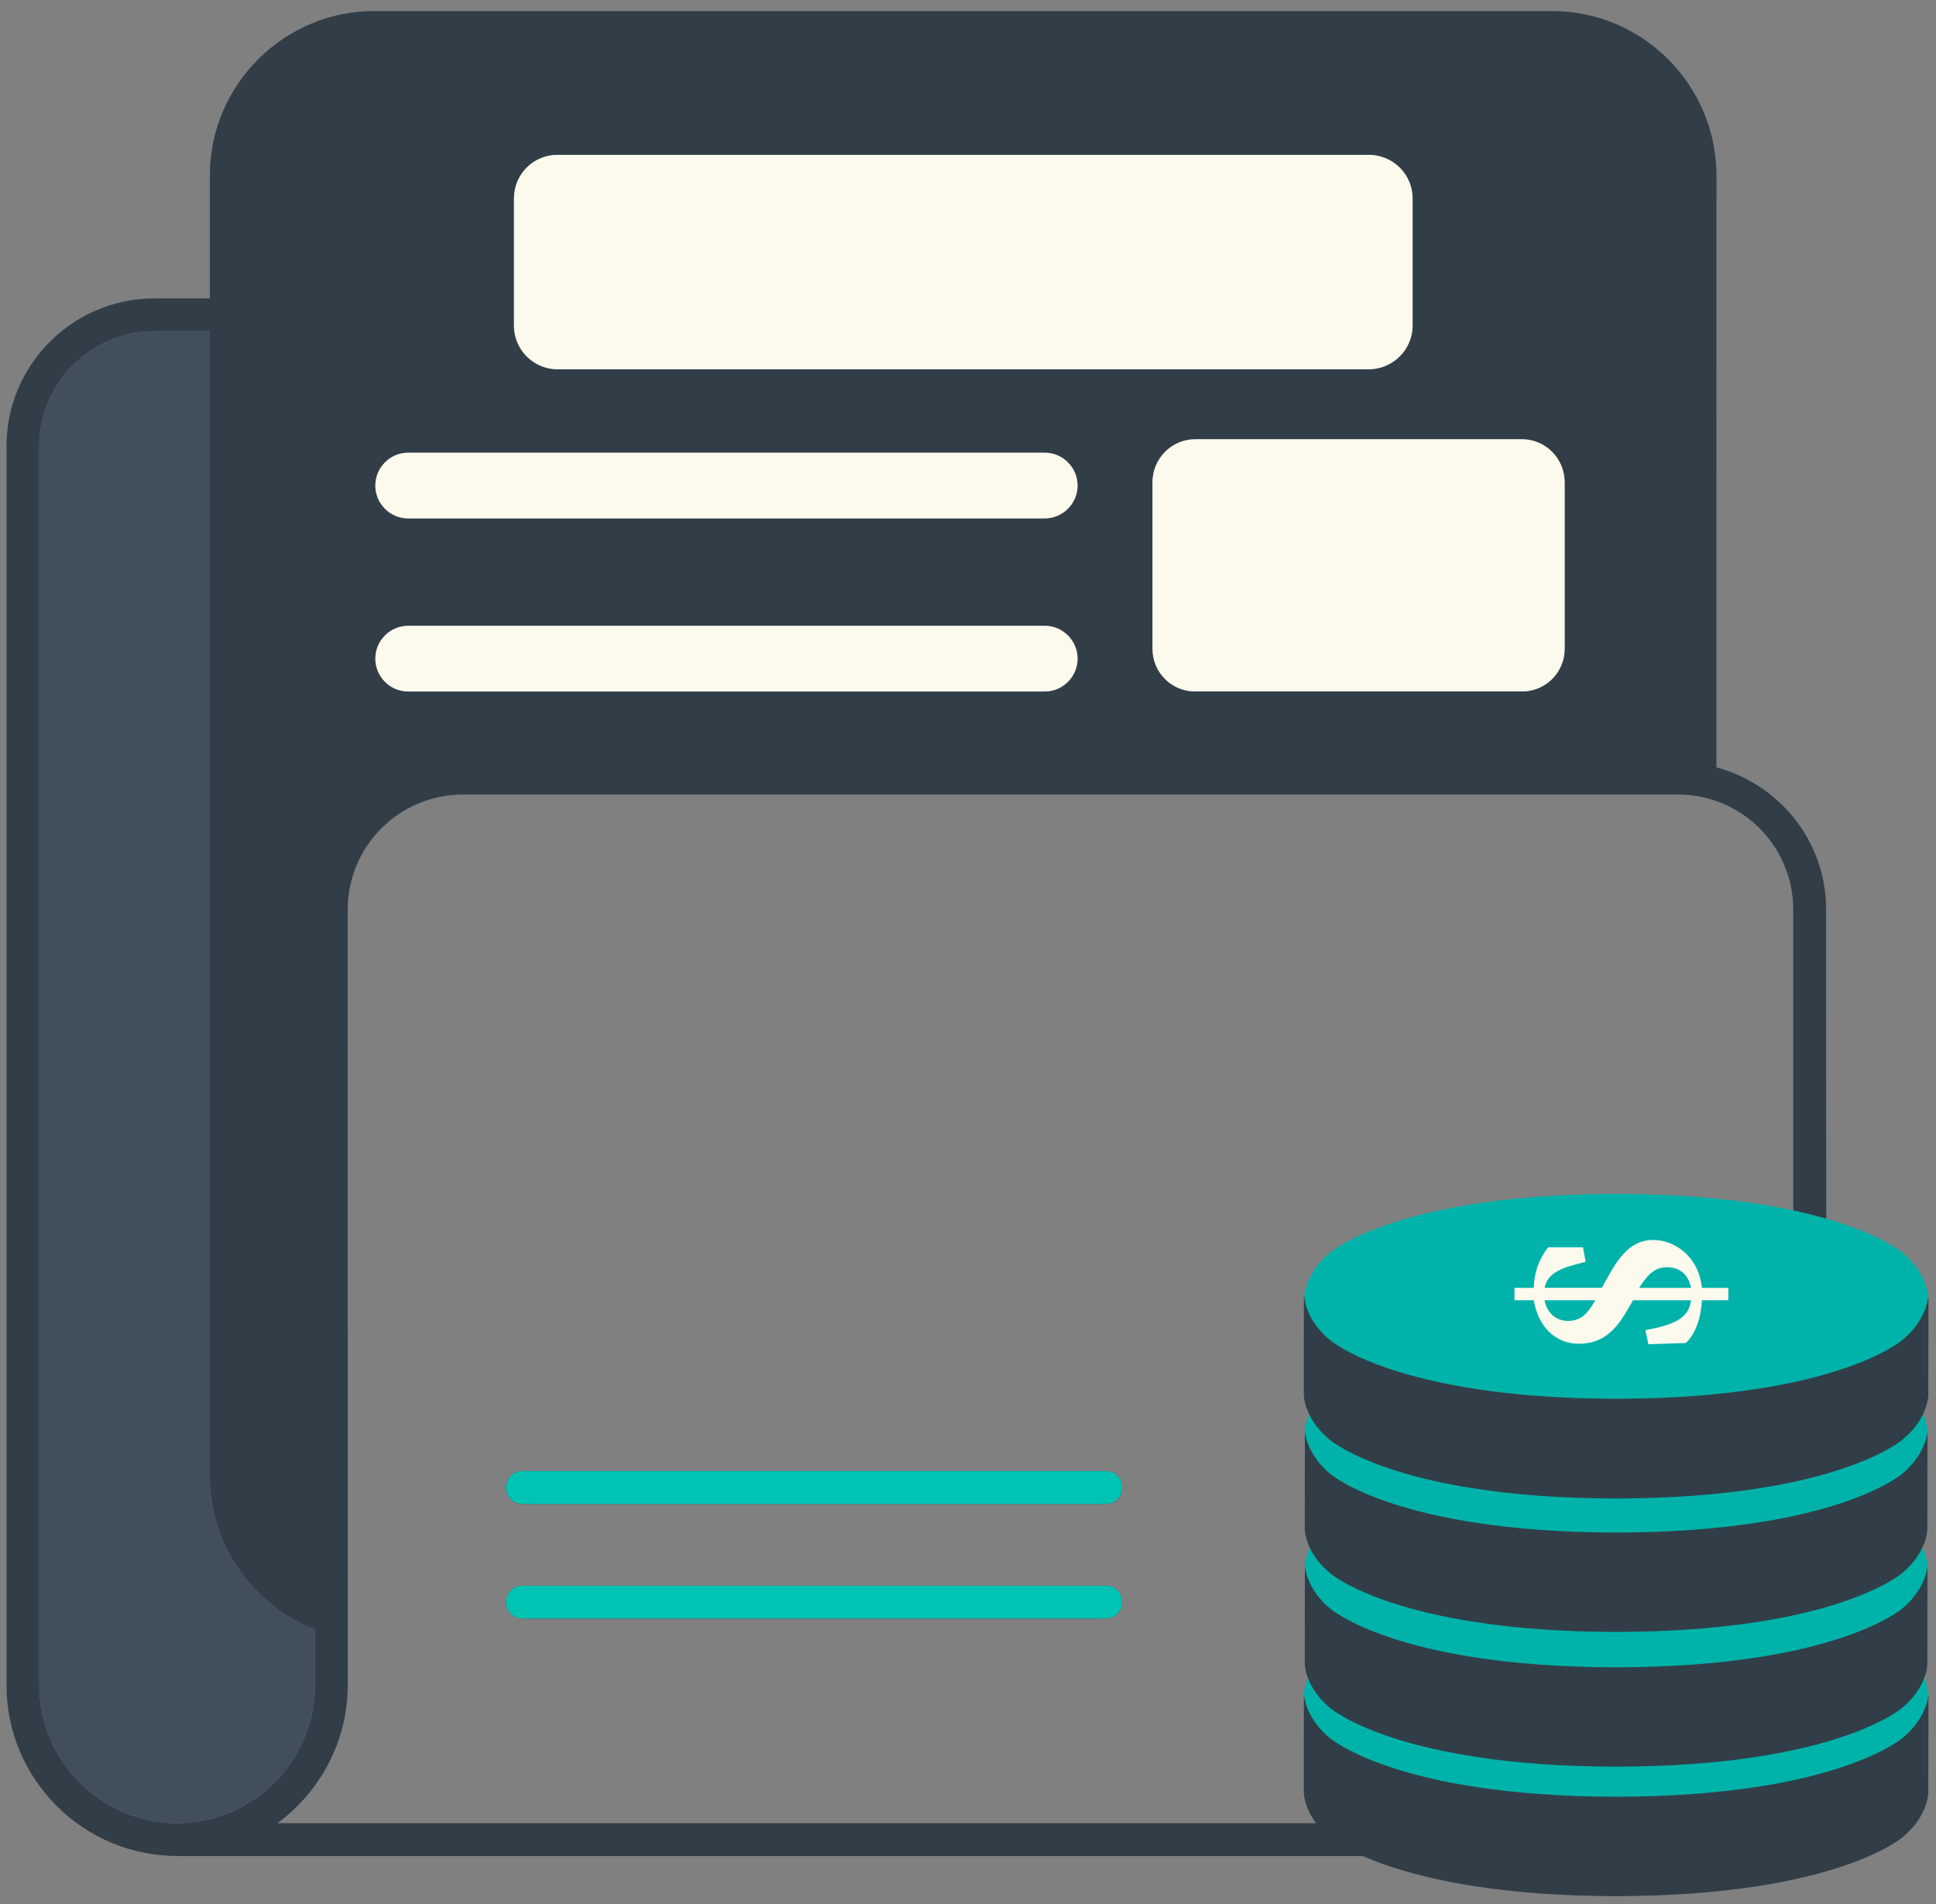 <?xml version="1.0" encoding="utf-8"?>
<!-- Generator: Adobe Illustrator 27.4.0, SVG Export Plug-In . SVG Version: 6.00 Build 0)  -->
<svg version="1.1" xmlns="http://www.w3.org/2000/svg" xmlns:xlink="http://www.w3.org/1999/xlink" x="0px" y="0px"
	 viewBox="0 0 63.935 62.889" style="enable-background:new 0 0 63.935 62.889;" xml:space="preserve">
<rect x="0" y="0" width="63.935" height="62.889" fill="#808080" stroke="none"/>
<style type="text/css">
	.st0{clip-path:url(#SVGID_00000162348861832897995790000008326954323953624755_);}
	.st1{fill:#303E4A;}
	.st2{clip-path:url(#SVGID_00000162348861832897995790000008326954323953624755_);fill:#F2F0E6;}
	
		.st3{clip-path:url(#SVGID_00000162348861832897995790000008326954323953624755_);fill:none;stroke:#303E4A;stroke-width:0.684;stroke-miterlimit:10;}
	.st4{clip-path:url(#SVGID_00000006709579334240327930000004332819185333728910_);fill:#303E4A;}
	.st5{clip-path:url(#SVGID_00000009571090845799612230000003732217977150708880_);fill:#30BCB1;}
	.st6{clip-path:url(#SVGID_00000122697266489466701910000015580917183930048164_);fill:#E1251B;}
	.st7{clip-path:url(#SVGID_00000122697266489466701910000015580917183930048164_);fill:none;stroke:#E1251B;stroke-width:2.281;}
	.st8{clip-path:url(#SVGID_00000122697266489466701910000015580917183930048164_);fill:#303E4A;}
	.st9{clip-path:url(#SVGID_00000122697266489466701910000015580917183930048164_);fill:none;stroke:#303E4A;stroke-width:0.754;}
	.st10{clip-path:url(#SVGID_00000122697266489466701910000015580917183930048164_);fill:#30BCB1;}
	.st11{clip-path:url(#SVGID_00000122697266489466701910000015580917183930048164_);fill:none;stroke:#30BCB1;stroke-width:0.754;}
	.st12{clip-path:url(#SVGID_00000122697266489466701910000015580917183930048164_);fill:#F2F0E6;}
	.st13{clip-path:url(#SVGID_00000122697266489466701910000015580917183930048164_);fill:none;stroke:#F2F0E6;stroke-width:0.754;}
	.st14{fill:#F2F0E6;}
	.st15{clip-path:url(#SVGID_00000149374407164225895170000006364522589824905105_);}
	.st16{clip-path:url(#SVGID_00000149374407164225895170000006364522589824905105_);fill:#F2F0E6;}
	
		.st17{clip-path:url(#SVGID_00000149374407164225895170000006364522589824905105_);fill:none;stroke:#303E4A;stroke-width:0.684;stroke-miterlimit:10;}
	.st18{clip-path:url(#SVGID_00000139993386291954624850000005835112441961419147_);fill:#303E4A;}
	.st19{clip-path:url(#SVGID_00000146495827507427362320000013404174411333373322_);fill:#30BCB1;}
	.st20{clip-path:url(#SVGID_00000065076598526796090340000004204113024260401544_);fill:#E1251B;}
	.st21{clip-path:url(#SVGID_00000065076598526796090340000004204113024260401544_);fill:none;stroke:#E1251B;stroke-width:2.281;}
	.st22{clip-path:url(#SVGID_00000065076598526796090340000004204113024260401544_);fill:#303E4A;}
	.st23{clip-path:url(#SVGID_00000065076598526796090340000004204113024260401544_);fill:none;stroke:#303E4A;stroke-width:0.754;}
	.st24{clip-path:url(#SVGID_00000065076598526796090340000004204113024260401544_);fill:#30BCB1;}
	.st25{clip-path:url(#SVGID_00000065076598526796090340000004204113024260401544_);fill:none;stroke:#30BCB1;stroke-width:0.754;}
	.st26{clip-path:url(#SVGID_00000065076598526796090340000004204113024260401544_);fill:#F2F0E6;}
	.st27{clip-path:url(#SVGID_00000065076598526796090340000004204113024260401544_);fill:none;stroke:#F2F0E6;stroke-width:0.754;}
	.st28{fill:#00C4B3;}
	.st29{fill:#4F7CB9;}
	.st30{fill:#323E48;}
	.st31{clip-path:url(#SVGID_00000155108199489989539420000010182422856949177988_);fill:#00C4B3;}
	
		.st32{clip-path:url(#SVGID_00000155108199489989539420000010182422856949177988_);fill:none;stroke:#FFFFFF;stroke-width:1.5;stroke-miterlimit:10;}
	.st33{clip-path:url(#SVGID_00000155108199489989539420000010182422856949177988_);fill:#4F7CB9;}
	.st34{clip-path:url(#SVGID_00000155108199489989539420000010182422856949177988_);fill:#323E48;}
	.st35{clip-path:url(#SVGID_00000155108199489989539420000010182422856949177988_);fill:#FFFFFF;}
	.st36{fill:#FFFFFF;}
	.st37{clip-path:url(#SVGID_00000078007975086925711040000015067265208091801248_);fill:none;stroke:#E1251B;stroke-width:5.949;}
	.st38{clip-path:url(#SVGID_00000078007975086925711040000015067265208091801248_);}
	.st39{clip-path:url(#SVGID_00000137128926675878691400000004158612536350988209_);fill:none;stroke:#E1251B;stroke-width:6;}
	.st40{clip-path:url(#SVGID_00000156574648858339383790000016747408524083393183_);}
	.st41{clip-path:url(#SVGID_00000013889409143220361030000011797040308035957428_);fill:none;stroke:#E1251B;stroke-width:6;}
	.st42{clip-path:url(#SVGID_00000013889409143220361030000011797040308035957428_);}
	.st43{clip-path:url(#SVGID_00000095306538611126107360000012163368968413979822_);}
	.st44{clip-path:url(#SVGID_00000072976861688844689960000005627785361854856082_);fill:#5F6C7A;}
	.st45{clip-path:url(#SVGID_00000072976861688844689960000005627785361854856082_);fill:#30BCB1;}
	.st46{clip-path:url(#SVGID_00000072976861688844689960000005627785361854856082_);fill:#303E4A;}
	.st47{fill:none;stroke:#30BCB1;stroke-width:4;}
	.st48{clip-path:url(#SVGID_00000060008555535538129020000014746315164123083189_);fill:none;stroke:#F2F0E6;}
	.st49{clip-path:url(#SVGID_00000060008555535538129020000014746315164123083189_);fill:#F2F0E6;}
	.st50{fill:none;stroke:#F2F0E6;}
	.st51{fill:#30BCB1;}
	.st52{clip-path:url(#SVGID_00000054954425619697500740000012891374252709954465_);fill:none;stroke:#F2F0E6;}
	.st53{clip-path:url(#SVGID_00000054954425619697500740000012891374252709954465_);fill:#F2F0E6;}
	.st54{clip-path:url(#SVGID_00000101086544442804921570000012934871270083878284_);fill:#5F6C7A;}
	.st55{clip-path:url(#SVGID_00000062157360613600378340000002688852265840757910_);fill:#30BCB1;}
	.st56{clip-path:url(#SVGID_00000062157360613600378340000002688852265840757910_);fill:#303E4A;}
	.st57{fill:#F5F3EA;}
	.st58{fill:none;}
	.st59{fill:#5F6C7A;}
	.st60{clip-path:url(#SVGID_00000028286845820941471740000003234744162847338403_);fill:#5F6C7A;}
	.st61{clip-path:url(#SVGID_00000028286845820941471740000003234744162847338403_);fill:#30BCB1;}
	.st62{clip-path:url(#SVGID_00000028286845820941471740000003234744162847338403_);fill:#303E4A;}
	.st63{clip-path:url(#SVGID_00000041987719169473681210000009815873568472250033_);fill:none;stroke:#F2F0E6;}
	.st64{clip-path:url(#SVGID_00000041987719169473681210000009815873568472250033_);fill:#F2F0E6;}
	.st65{clip-path:url(#SVGID_00000037673112156907912090000011093638693693114778_);fill:none;stroke:#F2F0E6;}
	.st66{clip-path:url(#SVGID_00000037673112156907912090000011093638693693114778_);fill:#F2F0E6;}
	.st67{clip-path:url(#SVGID_00000078031255755182961580000000348559610091996314_);fill:#5F6C7A;}
	.st68{clip-path:url(#SVGID_00000023243301947232644930000015342276342026578318_);fill:#30BCB1;}
	.st69{clip-path:url(#SVGID_00000023243301947232644930000015342276342026578318_);fill:#303E4A;}
	.st70{clip-path:url(#SVGID_00000007400237569556834200000003184735504279896205_);fill:#F6F3EA;}
	.st71{fill:#F6F3EA;}
	.st72{clip-path:url(#SVGID_00000072967566166578881730000003520152967906732440_);}
	.st73{clip-path:url(#SVGID_00000139275070228081802610000008412954656105995963_);}
	.st74{fill:none;stroke:#2DBCAF;stroke-width:3;}
	.st75{fill:#2DBCAF;}
	.st76{fill:#333E4A;}
	.st77{clip-path:url(#SVGID_00000080901592189322055490000005546429321709164962_);}
	.st78{clip-path:url(#SVGID_00000037674351899424404350000009087632897741348276_);fill:#F6F3EA;}
	.st79{fill:none;stroke:#2DBCAF;stroke-width:1.5;stroke-linecap:round;stroke-linejoin:round;stroke-dasharray:0,2.858;}
	.st80{fill:none;stroke:#2DBCAF;stroke-width:1.5;stroke-linecap:round;stroke-linejoin:round;}
	.st81{clip-path:url(#SVGID_00000058556946811922125140000012076341810854039713_);fill:#333E4A;}
	.st82{clip-path:url(#SVGID_00000058556946811922125140000012076341810854039713_);fill:none;stroke:#2DBCAF;stroke-width:1.089;}
	.st83{clip-path:url(#SVGID_00000050634024690868091590000014889977596006534318_);fill:#333E4A;}
	.st84{clip-path:url(#SVGID_00000050634024690868091590000014889977596006534318_);fill:none;stroke:#2DBCAF;stroke-width:1.089;}
	.st85{clip-path:url(#SVGID_00000159464491368467761560000001910998119615529396_);fill:#333E4A;}
	.st86{clip-path:url(#SVGID_00000159464491368467761560000001910998119615529396_);fill:none;stroke:#2DBCAF;stroke-width:1.089;}
	.st87{clip-path:url(#SVGID_00000159464491368467761560000001910998119615529396_);}
	.st88{clip-path:url(#SVGID_00000170268454536196864510000006674840165513719734_);}
	.st89{clip-path:url(#SVGID_00000170268454536196864510000006674840165513719734_);fill:#E1251B;}
	.st90{clip-path:url(#SVGID_00000170268454536196864510000006674840165513719734_);fill:#303E4A;}
	.st91{clip-path:url(#SVGID_00000170268454536196864510000006674840165513719734_);fill:#30BCB1;}
	.st92{clip-path:url(#SVGID_00000132808787227979710360000012656438536016054161_);fill:#4B7FBC;}
	.st93{clip-path:url(#SVGID_00000132808787227979710360000012656438536016054161_);fill:#30BCB1;}
	.st94{clip-path:url(#SVGID_00000132808787227979710360000012656438536016054161_);fill:#51616D;}
	.st95{clip-path:url(#SVGID_00000132808787227979710360000012656438536016054161_);fill:#FCFAED;}
	.st96{clip-path:url(#SVGID_00000132808787227979710360000012656438536016054161_);fill:#E1251B;}
	.st97{clip-path:url(#SVGID_00000132808787227979710360000012656438536016054161_);fill:#303E4A;}
	.st98{clip-path:url(#SVGID_00000132808787227979710360000012656438536016054161_);fill:#E4744C;}
	.st99{clip-path:url(#SVGID_00000132808787227979710360000012656438536016054161_);fill:#EBE83F;}
	.st100{clip-path:url(#SVGID_00000132808787227979710360000012656438536016054161_);fill:#FFFFFF;}
	.st101{clip-path:url(#SVGID_00000177459298140390675370000017666579288096515215_);}
	.st102{clip-path:url(#SVGID_00000177459298140390675370000017666579288096515215_);fill:#4B7FBC;}
	.st103{clip-path:url(#SVGID_00000176030317269505622850000006124971129395959981_);fill:#E37653;}
	.st104{clip-path:url(#SVGID_00000135663868688518796100000011895120984187894969_);fill:#E9E850;}
	.st105{clip-path:url(#SVGID_00000135663868688518796100000011895120984187894969_);fill:#303E4A;}
	.st106{clip-path:url(#SVGID_00000135663868688518796100000011895120984187894969_);fill:#E1251B;}
	.st107{clip-path:url(#SVGID_00000046337863473821525700000002312151523601121920_);fill:#30BCB1;}
	.st108{clip-path:url(#SVGID_00000046337863473821525700000002312151523601121920_);fill:#51616D;}
	.st109{clip-path:url(#SVGID_00000091713485509908222350000002067015650396287140_);}
	.st110{clip-path:url(#SVGID_00000084493201797624454780000005498057732170462142_);fill:#F2F0E6;}
	
		.st111{clip-path:url(#SVGID_00000084493201797624454780000005498057732170462142_);fill:none;stroke:#303E4A;stroke-width:0.6;stroke-miterlimit:10;}
	
		.st112{clip-path:url(#SVGID_00000126304757402667615150000009865932031411605694_);fill:none;stroke:#4F7CB9;stroke-width:4.065;stroke-linecap:round;stroke-linejoin:round;stroke-dasharray:0.274,9.068;}
	
		.st113{clip-path:url(#SVGID_00000126304757402667615150000009865932031411605694_);fill:none;stroke:#4F7CB9;stroke-width:4.065;stroke-linecap:round;stroke-linejoin:round;stroke-dasharray:0.062,8.856;}
	
		.st114{clip-path:url(#SVGID_00000126304757402667615150000009865932031411605694_);fill:none;stroke:#4F7CB9;stroke-width:4.065;stroke-linecap:round;stroke-linejoin:round;}
	
		.st115{clip-path:url(#SVGID_00000126304757402667615150000009865932031411605694_);fill:none;stroke:#4F7CB9;stroke-width:4.065;stroke-linecap:round;stroke-linejoin:round;stroke-dasharray:0.6,9.7;}
	
		.st116{clip-path:url(#SVGID_00000126304757402667615150000009865932031411605694_);fill:none;stroke:#4F7CB9;stroke-width:4.065;stroke-linecap:round;stroke-linejoin:round;stroke-dasharray:0.453,9.553;}
	
		.st117{clip-path:url(#SVGID_00000126304757402667615150000009865932031411605694_);fill:none;stroke:#4F7CB9;stroke-width:4.065;stroke-linecap:round;stroke-linejoin:round;stroke-dasharray:0.075,9.163;}
	
		.st118{clip-path:url(#SVGID_00000126304757402667615150000009865932031411605694_);fill:none;stroke:#4F7CB9;stroke-width:4.065;stroke-linecap:round;stroke-linejoin:round;stroke-dasharray:0.46,9.547;}
	.st119{fill:none;stroke:#F6F3EA;stroke-width:4.065;stroke-linecap:round;stroke-linejoin:round;}
	
		.st120{clip-path:url(#SVGID_00000137108818940695281110000014653373639772342155_);fill:none;stroke:#F6F3EA;stroke-width:6.206;stroke-miterlimit:10;}
	.st121{clip-path:url(#SVGID_00000137108818940695281110000014653373639772342155_);fill:#2DBCAF;}
	
		.st122{clip-path:url(#SVGID_00000137108818940695281110000014653373639772342155_);fill:none;stroke:#F6F3EA;stroke-width:3.103;stroke-miterlimit:10;}
	
		.st123{clip-path:url(#SVGID_00000137108818940695281110000014653373639772342155_);fill:none;stroke:#2DBCAF;stroke-width:4.065;stroke-miterlimit:10;}
	
		.st124{clip-path:url(#SVGID_00000137108818940695281110000014653373639772342155_);fill:none;stroke:#F6F3EA;stroke-width:4.065;stroke-linecap:round;stroke-linejoin:round;}
	.st125{clip-path:url(#SVGID_00000137108818940695281110000014653373639772342155_);fill:#F6F3EA;}
	
		.st126{clip-path:url(#SVGID_00000137108818940695281110000014653373639772342155_);fill:none;stroke:#2DBCAF;stroke-width:3.388;stroke-miterlimit:10;}
	.st127{fill:none;stroke:#4F7CB9;stroke-width:4.065;stroke-linecap:round;stroke-linejoin:round;}
	
		.st128{clip-path:url(#SVGID_00000179605909931924778520000010363754025872213688_);fill:none;stroke:#2DBCAF;stroke-width:4.065;stroke-miterlimit:10;}
	.st129{fill:none;stroke:#F6F3EA;stroke-width:6.206;stroke-miterlimit:10;}
	.st130{fill:none;stroke:#4F7CB9;stroke-width:4.138;stroke-miterlimit:10;}
	.st131{clip-path:url(#SVGID_00000026854490698281747950000017256065375526358207_);fill:#2DBCAF;}
	
		.st132{clip-path:url(#SVGID_00000026854490698281747950000017256065375526358207_);fill:none;stroke:#F6F3EA;stroke-width:3.103;stroke-miterlimit:10;}
	.st133{clip-path:url(#SVGID_00000070832875280080396580000004369187422999615164_);}
	.st134{fill:none;stroke:#E1251B;stroke-width:2.568;}
	.st135{fill:#E1251B;}
	.st136{fill:none;stroke:#E1251B;stroke-width:1.5;stroke-linecap:round;stroke-linejoin:round;stroke-dasharray:0,3.107;}
	.st137{fill:none;stroke:#E1251B;stroke-width:1.5;stroke-linecap:round;stroke-linejoin:round;}
	.st138{clip-path:url(#SVGID_00000125602293617718470060000009492457832241440951_);fill:#FFFFFF;}
	.st139{clip-path:url(#SVGID_00000125602293617718470060000009492457832241440951_);fill:none;stroke:#E1251B;stroke-width:1.089;}
	.st140{clip-path:url(#SVGID_00000073710513536150563670000011139709271514314925_);fill:#FFFFFF;}
	.st141{clip-path:url(#SVGID_00000073710513536150563670000011139709271514314925_);fill:none;stroke:#E1251B;stroke-width:1.089;}
	.st142{clip-path:url(#SVGID_00000073710513536150563670000011139709271514314925_);fill:#33454F;}
	.st143{clip-path:url(#SVGID_00000130620215693981976880000014888606493991143327_);fill:#303E4A;}
	.st144{fill:none;stroke:#E1251B;stroke-width:1.5;stroke-linecap:round;stroke-linejoin:round;stroke-dasharray:0,3.198;}
	
		.st145{clip-path:url(#SVGID_00000148630865160875855480000006020230862361698186_);fill:none;stroke:#E1251B;stroke-width:1.5;stroke-linecap:round;stroke-linejoin:round;}
	.st146{clip-path:url(#SVGID_00000148630865160875855480000006020230862361698186_);fill:#FFFFFF;}
	.st147{clip-path:url(#SVGID_00000148630865160875855480000006020230862361698186_);fill:none;stroke:#E1251B;stroke-width:1.089;}
	
		.st148{clip-path:url(#SVGID_00000031897408853140353880000005551989579957996220_);fill:none;stroke:#E1251B;stroke-width:1.5;stroke-linecap:round;stroke-linejoin:round;stroke-dasharray:0,2.997;}
	
		.st149{clip-path:url(#SVGID_00000031897408853140353880000005551989579957996220_);fill:none;stroke:#E1251B;stroke-width:1.5;stroke-linecap:round;stroke-linejoin:round;}
	.st150{fill:none;stroke:#E1251B;stroke-width:1.5;stroke-linecap:round;stroke-linejoin:round;stroke-dasharray:0,3.076;}
	.st151{fill:none;stroke:#E1251B;stroke-width:1.5;stroke-linecap:round;stroke-linejoin:round;stroke-dasharray:0,2.927;}
	.st152{fill:none;stroke:#E1251B;stroke-width:1.5;stroke-linecap:round;stroke-linejoin:round;stroke-dasharray:0,2.933;}
	.st153{clip-path:url(#SVGID_00000104685754306613662530000016679813465709528491_);fill:#313E48;}
	.st154{clip-path:url(#SVGID_00000104685754306613662530000016679813465709528491_);fill:#00B3AA;}
	.st155{fill:#313E48;}
	.st156{clip-path:url(#SVGID_00000069396664974077524840000018254400557113355908_);fill:#00B3AA;}
	.st157{clip-path:url(#SVGID_00000069396664974077524840000018254400557113355908_);fill:#FCFAED;}
	.st158{clip-path:url(#SVGID_00000101092309739185983130000006533238568318670773_);fill:#FFFFFF;}
	
		.st159{clip-path:url(#SVGID_00000101092309739185983130000006533238568318670773_);fill:#FCFAED;stroke:#00B3AA;stroke-width:2.693;stroke-miterlimit:10;}
	.st160{clip-path:url(#SVGID_00000101092309739185983130000006533238568318670773_);fill:#313E48;}
	.st161{fill:none;stroke:#00B3AA;stroke-width:2.693;stroke-miterlimit:10;}
	.st162{fill:none;stroke:#313E48;stroke-width:0.984;stroke-linecap:round;stroke-linejoin:round;stroke-miterlimit:10;}
	.st163{fill:#313E48;stroke:#313E48;stroke-width:0.123;stroke-miterlimit:10;}
	.st164{fill:none;stroke:#313E48;stroke-width:0.123;stroke-linecap:round;stroke-linejoin:round;stroke-miterlimit:10;}
	.st165{fill:#00B3AA;}
	.st166{fill:none;stroke:#00B3AA;stroke-width:0.123;stroke-linecap:round;stroke-linejoin:round;stroke-miterlimit:10;}
	.st167{fill:#FCFAED;}
	.st168{fill:none;stroke:#313E48;stroke-width:0.135;stroke-linecap:round;stroke-linejoin:round;stroke-miterlimit:10;}
	.st169{fill:none;stroke:#00B3AA;stroke-width:0.135;stroke-linecap:round;stroke-linejoin:round;stroke-miterlimit:10;}
	.st170{fill:none;stroke:#313E48;stroke-width:0.061;stroke-linecap:round;stroke-linejoin:round;stroke-miterlimit:10;}
	.st171{fill:none;stroke:#00B3AA;stroke-width:0.061;stroke-linecap:round;stroke-linejoin:round;stroke-miterlimit:10;}
	.st172{fill:none;stroke:#00B3AA;stroke-width:0.1;stroke-linecap:round;stroke-linejoin:round;stroke-miterlimit:10;}
	.st173{fill-rule:evenodd;clip-rule:evenodd;fill:#00B3AA;}
	.st174{fill:#FCFAED;stroke:#313E48;stroke-width:0.73;stroke-linecap:round;stroke-linejoin:round;stroke-miterlimit:10;}
	.st175{fill-rule:evenodd;clip-rule:evenodd;fill:#313E48;}
	.st176{fill:#FCFAED;stroke:#00B3AA;stroke-width:1.521;stroke-linecap:round;stroke-linejoin:round;stroke-miterlimit:10;}
	.st177{fill:#00C4B3;stroke:#00C4B3;stroke-width:0.195;stroke-miterlimit:10;}
	.st178{fill:none;stroke:#313E48;stroke-width:0.128;stroke-linecap:round;stroke-linejoin:round;stroke-miterlimit:10;}
	.st179{fill:none;stroke:#00B3AA;stroke-width:0.128;stroke-linecap:round;stroke-linejoin:round;stroke-miterlimit:10;}
	.st180{fill:none;stroke:#313E48;stroke-width:0.064;stroke-linecap:round;stroke-linejoin:round;stroke-miterlimit:10;}
	.st181{fill:none;stroke:#00B3AA;stroke-width:0.064;stroke-linecap:round;stroke-linejoin:round;stroke-miterlimit:10;}
	.st182{fill:none;stroke:#00B3AA;stroke-width:0.104;stroke-linecap:round;stroke-linejoin:round;stroke-miterlimit:10;}
	.st183{fill:#404F5B;}
</style>
<g id="Layer_2">
</g>
<g id="Layer_3">
</g>
<g id="Layer_4">
</g>
<g id="Layer_5">
</g>
<g id="Layer_6">
</g>
<g id="Layer_1">
	<g>
		<g>
			<path class="st155" d="M36.519,48.589h-19.264c-0.303,0-0.542,0.238-0.542,0.542c0,0.303,0.238,0.542,0.542,0.542
				h19.264c0.303,0,0.542-0.238,0.542-0.542S36.823,48.589,36.519,48.589z"/>
			<path class="st155" d="M36.519,52.374h-19.264c-0.303,0-0.542,0.238-0.542,0.542c0,0.303,0.238,0.542,0.542,0.542
				h19.264c0.303,0,0.542-0.238,0.542-0.542S36.823,52.374,36.519,52.374z"/>
			<path class="st155" d="M56.695,61.301c2.455-0.507,3.623-2.44,3.623-4.697v-3.373l-0.011-19.817v-3.373
				c0-2.256-1.54-4.133-3.623-4.697l0.001-19.546c0-2.994-2.441-5.434-5.434-5.434H12.364
				c-2.994,0-5.434,2.441-5.434,5.434v4.056L5.107,9.855c-2.701,0-4.892,2.191-4.892,4.881v40.925
				c0,3.113,2.538,5.641,5.651,5.641h41.121H56.695z M51.672,15.929v5.499c0,0.781-0.629,1.41-1.41,1.41H39.47
				c-0.781,0-1.41-0.629-1.41-1.41v-5.499c0-0.781,0.629-1.421,1.41-1.421h10.793
				C51.044,14.508,51.672,15.148,51.672,15.929z M16.973,6.557c0-0.803,0.64-1.443,1.443-1.443h26.78
				c0.803,0,1.454,0.64,1.454,1.443v4.197c0,0.792-0.651,1.443-1.454,1.443H18.416
				c-0.803,0-1.443-0.651-1.443-1.443L16.973,6.557z M13.48,14.952h21.021c0.597,0,1.085,0.488,1.085,1.085
				c0,0.597-0.488,1.085-1.085,1.085l-21.021,0.001c-0.597,0-1.085-0.488-1.085-1.085
				C12.396,15.441,12.883,14.952,13.48,14.952L13.48,14.952z M13.48,20.669h21.021
				c0.597,0,1.085,0.488,1.085,1.085c0,0.597-0.488,1.085-1.085,1.085H13.48c-0.597,0-1.085-0.488-1.085-1.085
				C12.396,21.157,12.883,20.669,13.48,20.669z M5.844,60.216H5.833c-2.495-0.011-4.534-2.05-4.534-4.556V14.736
				c0-2.093,1.714-3.797,3.807-3.797h1.823v37.844c0,2.235,1.41,4.241,3.471,5.044V55.66
				c0,2.517-2.05,4.556-4.556,4.556L5.844,60.216z M45.89,60.216L9.163,60.216
				c1.399-1.03,2.321-2.69,2.321-4.556v-2.235v-0.022l-0.001-23.363c0-2.093,1.703-3.797,3.807-3.797h40.133
				c2.093,0,3.797,1.703,3.797,3.797v2.723v23.599c0,0,0.439,2.886-2.552,3.854L45.89,60.216z"/>
		</g>
		<g>
			<path class="st155" d="M63.622,56.015c-0.008,0.077-0.024,0.129-0.043,0.204c-0.028,0.109-0.067,0.216-0.113,0.318
				c-0.067,0.145-0.15,0.282-0.246,0.41c-0.124,0.165-0.27,0.314-0.429,0.445c0,0-2.172,1.899-9.316,1.93h-0.211
				c-7.144-0.031-9.316-1.93-9.316-1.93c-0.159-0.132-0.305-0.28-0.429-0.445
				c-0.096-0.128-0.179-0.265-0.245-0.41c-0.047-0.102-0.086-0.209-0.113-0.318
				c-0.019-0.075-0.029-0.15-0.037-0.227l-0.002,3.239c0.008,0.077,0.019,0.153,0.039,0.228
				c0.027,0.109,0.066,0.215,0.113,0.318c0.067,0.146,0.149,0.283,0.245,0.41
				c0.124,0.165,0.27,0.314,0.429,0.445c0,0,2.173,1.9,9.316,1.931h0.211c7.144-0.031,9.316-1.931,9.316-1.931
				c0.159-0.132,0.305-0.28,0.429-0.445c0.096-0.127,0.179-0.265,0.246-0.41
				c0.046-0.102,0.085-0.208,0.113-0.318c0.019-0.075,0.03-0.151,0.038-0.228L63.622,56.015z"/>
			<path class="st178" d="M63.622,56.015c-0.008,0.077-0.024,0.129-0.043,0.204c-0.028,0.109-0.067,0.216-0.113,0.318
				c-0.067,0.145-0.15,0.282-0.246,0.41c-0.124,0.165-0.27,0.314-0.429,0.445c0,0-2.172,1.899-9.316,1.93h-0.211
				c-7.144-0.031-9.316-1.93-9.316-1.93c-0.159-0.132-0.305-0.28-0.429-0.445
				c-0.096-0.128-0.179-0.265-0.245-0.41c-0.047-0.102-0.086-0.209-0.113-0.318
				c-0.019-0.075-0.029-0.15-0.037-0.227l-0.002,3.239c0.008,0.077,0.019,0.153,0.039,0.228
				c0.027,0.109,0.066,0.215,0.113,0.318c0.067,0.146,0.149,0.283,0.245,0.41
				c0.124,0.165,0.27,0.314,0.429,0.445c0,0,2.173,1.9,9.316,1.931h0.211c7.144-0.031,9.316-1.931,9.316-1.931
				c0.159-0.132,0.305-0.28,0.429-0.445c0.096-0.127,0.179-0.265,0.246-0.41
				c0.046-0.102,0.085-0.208,0.113-0.318c0.019-0.075,0.03-0.151,0.038-0.228L63.622,56.015z"/>
			<path class="st165" d="M63.584,55.721c-0.028-0.109-0.067-0.216-0.113-0.318c-0.067-0.145-0.15-0.282-0.246-0.41
				c-0.124-0.165-0.269-0.314-0.428-0.445c0,0-2.173-1.9-9.317-1.93h-0.211
				c-7.144,0.03-9.316,1.93-9.316,1.93c-0.159,0.132-0.304,0.28-0.428,0.445
				c-0.096,0.128-0.179,0.265-0.246,0.41c-0.047,0.102-0.085,0.209-0.113,0.318
				c-0.019,0.075-0.034,0.151-0.041,0.228c0.007,0.077,0.019,0.152,0.038,0.227c0.028,0.11,0.067,0.216,0.113,0.318
				c0.067,0.145,0.149,0.282,0.246,0.41c0.124,0.165,0.269,0.314,0.428,0.445c0,0,2.173,1.9,9.317,1.931h0.211
				c7.144-0.031,9.317-1.931,9.317-1.931c0.159-0.132,0.304-0.28,0.428-0.445
				c0.096-0.128,0.179-0.265,0.246-0.41c0.046-0.102,0.085-0.208,0.113-0.318
				c0.019-0.075,0.034-0.127,0.041-0.204v-0.023C63.615,55.873,63.603,55.796,63.584,55.721"/>
			<path class="st179" d="M63.584,55.721c-0.028-0.109-0.067-0.216-0.113-0.318c-0.067-0.145-0.15-0.282-0.246-0.41
				c-0.124-0.165-0.269-0.314-0.428-0.445c0,0-2.173-1.9-9.317-1.93h-0.211
				c-7.144,0.03-9.316,1.93-9.316,1.93c-0.159,0.132-0.304,0.28-0.428,0.445
				c-0.096,0.128-0.179,0.265-0.246,0.41c-0.047,0.102-0.085,0.209-0.113,0.318
				c-0.019,0.075-0.034,0.151-0.041,0.228c0.007,0.077,0.019,0.152,0.038,0.227c0.028,0.11,0.067,0.216,0.113,0.318
				c0.067,0.145,0.149,0.282,0.246,0.41c0.124,0.165,0.269,0.314,0.428,0.445c0,0,2.173,1.9,9.317,1.931h0.211
				c7.144-0.031,9.317-1.931,9.317-1.931c0.159-0.132,0.304-0.28,0.428-0.445
				c0.096-0.128,0.179-0.265,0.246-0.41c0.046-0.102,0.085-0.208,0.113-0.318
				c0.019-0.075,0.034-0.127,0.041-0.204v-0.023C63.615,55.873,63.603,55.796,63.584,55.721z"/>
			<path class="st155" d="M63.622,51.771c-0.008,0.077-0.024,0.129-0.043,0.204c-0.028,0.109-0.067,0.216-0.113,0.318
				c-0.067,0.145-0.15,0.282-0.246,0.41c-0.124,0.165-0.27,0.314-0.429,0.445c0,0-2.172,1.899-9.316,1.93h-0.211
				c-7.144-0.031-9.316-1.93-9.316-1.93c-0.159-0.132-0.305-0.28-0.429-0.445
				c-0.096-0.128-0.179-0.265-0.245-0.41c-0.047-0.102-0.086-0.209-0.113-0.318
				c-0.019-0.075-0.029-0.15-0.037-0.228l-0.002,3.24c0.008,0.077,0.019,0.153,0.039,0.228
				c0.027,0.109,0.066,0.215,0.113,0.318c0.067,0.146,0.149,0.283,0.245,0.41
				c0.124,0.166,0.27,0.314,0.429,0.445c0,0,2.173,1.9,9.316,1.93h0.211c7.144-0.03,9.316-1.93,9.316-1.93
				c0.159-0.132,0.305-0.28,0.429-0.445c0.096-0.127,0.179-0.265,0.246-0.41
				c0.046-0.102,0.085-0.208,0.113-0.318c0.019-0.075,0.03-0.151,0.038-0.228L63.622,51.771z"/>
			<path class="st180" d="M63.622,51.771c-0.008,0.077-0.024,0.129-0.043,0.204c-0.028,0.109-0.067,0.216-0.113,0.318
				c-0.067,0.145-0.15,0.282-0.246,0.41c-0.124,0.165-0.27,0.314-0.429,0.445c0,0-2.172,1.899-9.316,1.93h-0.211
				c-7.144-0.031-9.316-1.93-9.316-1.93c-0.159-0.132-0.305-0.28-0.429-0.445
				c-0.096-0.128-0.179-0.265-0.245-0.41c-0.047-0.102-0.086-0.209-0.113-0.318
				c-0.019-0.075-0.029-0.15-0.037-0.228l-0.002,3.24c0.008,0.077,0.019,0.153,0.039,0.228
				c0.027,0.109,0.066,0.215,0.113,0.318c0.067,0.146,0.149,0.283,0.245,0.41
				c0.124,0.166,0.27,0.314,0.429,0.445c0,0,2.173,1.9,9.316,1.93h0.211c7.144-0.03,9.316-1.93,9.316-1.93
				c0.159-0.132,0.305-0.28,0.429-0.445c0.096-0.127,0.179-0.265,0.246-0.41
				c0.046-0.102,0.085-0.208,0.113-0.318c0.019-0.075,0.03-0.151,0.038-0.228L63.622,51.771z"/>
			<path class="st165" d="M63.584,51.478c-0.028-0.109-0.067-0.216-0.113-0.318c-0.067-0.145-0.15-0.282-0.246-0.41
				c-0.124-0.165-0.269-0.314-0.428-0.445c0,0-2.173-1.9-9.317-1.93h-0.211
				c-7.144,0.03-9.316,1.93-9.316,1.93c-0.159,0.132-0.304,0.28-0.428,0.445
				c-0.096,0.128-0.179,0.265-0.246,0.41c-0.047,0.102-0.085,0.209-0.113,0.318
				c-0.019,0.075-0.034,0.151-0.041,0.228c0.007,0.077,0.019,0.152,0.038,0.227c0.028,0.11,0.067,0.216,0.113,0.318
				c0.067,0.145,0.149,0.282,0.246,0.41c0.124,0.165,0.269,0.314,0.428,0.445c0,0,2.173,1.9,9.317,1.931h0.211
				c7.144-0.031,9.317-1.931,9.317-1.931c0.159-0.132,0.304-0.28,0.428-0.445
				c0.096-0.128,0.179-0.265,0.246-0.41c0.046-0.102,0.085-0.208,0.113-0.318
				c0.019-0.075,0.034-0.127,0.041-0.204v-0.023C63.615,51.629,63.603,51.552,63.584,51.478"/>
			<path class="st181" d="M63.584,51.478c-0.028-0.109-0.067-0.216-0.113-0.318c-0.067-0.145-0.15-0.282-0.246-0.41
				c-0.124-0.165-0.269-0.314-0.428-0.445c0,0-2.173-1.9-9.317-1.93h-0.211
				c-7.144,0.03-9.316,1.93-9.316,1.93c-0.159,0.132-0.304,0.28-0.428,0.445
				c-0.096,0.128-0.179,0.265-0.246,0.41c-0.047,0.102-0.085,0.209-0.113,0.318
				c-0.019,0.075-0.034,0.151-0.041,0.228c0.007,0.077,0.019,0.152,0.038,0.227c0.028,0.11,0.067,0.216,0.113,0.318
				c0.067,0.145,0.149,0.282,0.246,0.41c0.124,0.165,0.269,0.314,0.428,0.445c0,0,2.173,1.9,9.317,1.931h0.211
				c7.144-0.031,9.317-1.931,9.317-1.931c0.159-0.132,0.304-0.28,0.428-0.445
				c0.096-0.128,0.179-0.265,0.246-0.41c0.046-0.102,0.085-0.208,0.113-0.318
				c0.019-0.075,0.034-0.127,0.041-0.204v-0.023C63.615,51.629,63.603,51.552,63.584,51.478z"/>
			<path class="st155" d="M63.622,47.32c-0.008,0.077-0.024,0.129-0.043,0.204c-0.028,0.109-0.067,0.216-0.113,0.318
				c-0.067,0.145-0.15,0.282-0.246,0.41c-0.124,0.165-0.27,0.314-0.429,0.445c0,0-2.172,1.899-9.316,1.93h-0.211
				c-7.144-0.031-9.316-1.93-9.316-1.93c-0.159-0.132-0.305-0.28-0.429-0.445
				c-0.096-0.128-0.179-0.265-0.245-0.41c-0.047-0.102-0.086-0.209-0.113-0.318
				c-0.019-0.075-0.029-0.15-0.037-0.227l-0.002,3.239c0.008,0.077,0.019,0.153,0.039,0.228
				c0.027,0.109,0.066,0.215,0.113,0.318c0.067,0.146,0.149,0.283,0.245,0.41
				c0.124,0.165,0.27,0.314,0.429,0.445c0,0,2.173,1.9,9.316,1.931h0.211c7.144-0.031,9.316-1.931,9.316-1.931
				c0.159-0.132,0.305-0.28,0.429-0.445c0.096-0.127,0.179-0.265,0.246-0.41
				c0.046-0.102,0.085-0.208,0.113-0.318c0.019-0.075,0.03-0.151,0.038-0.228L63.622,47.32z"/>
			<path class="st180" d="M63.622,47.32c-0.008,0.077-0.024,0.129-0.043,0.204c-0.028,0.109-0.067,0.216-0.113,0.318
				c-0.067,0.145-0.15,0.282-0.246,0.41c-0.124,0.165-0.27,0.314-0.429,0.445c0,0-2.172,1.899-9.316,1.93h-0.211
				c-7.144-0.031-9.316-1.93-9.316-1.93c-0.159-0.132-0.305-0.28-0.429-0.445
				c-0.096-0.128-0.179-0.265-0.245-0.41c-0.047-0.102-0.086-0.209-0.113-0.318
				c-0.019-0.075-0.029-0.15-0.037-0.227l-0.002,3.239c0.008,0.077,0.019,0.153,0.039,0.228
				c0.027,0.109,0.066,0.215,0.113,0.318c0.067,0.146,0.149,0.283,0.245,0.41
				c0.124,0.165,0.27,0.314,0.429,0.445c0,0,2.173,1.9,9.316,1.931h0.211c7.144-0.031,9.316-1.931,9.316-1.931
				c0.159-0.132,0.305-0.28,0.429-0.445c0.096-0.127,0.179-0.265,0.246-0.41
				c0.046-0.102,0.085-0.208,0.113-0.318c0.019-0.075,0.03-0.151,0.038-0.228L63.622,47.32z"/>
			<path class="st165" d="M63.584,47.027c-0.028-0.109-0.067-0.216-0.113-0.318c-0.067-0.145-0.15-0.282-0.246-0.41
				c-0.124-0.165-0.269-0.314-0.428-0.445c0,0-2.173-1.899-9.317-1.93h-0.211
				c-7.144,0.031-9.316,1.93-9.316,1.93c-0.159,0.132-0.304,0.28-0.428,0.445
				c-0.096,0.128-0.179,0.265-0.246,0.41c-0.047,0.102-0.085,0.209-0.113,0.318
				c-0.019,0.075-0.034,0.151-0.041,0.228c0.007,0.077,0.019,0.152,0.038,0.227c0.028,0.11,0.067,0.216,0.113,0.318
				c0.067,0.145,0.149,0.282,0.246,0.41c0.124,0.165,0.269,0.314,0.428,0.445c0,0,2.173,1.9,9.317,1.931h0.211
				c7.144-0.031,9.317-1.931,9.317-1.931c0.159-0.132,0.304-0.28,0.428-0.445
				c0.096-0.128,0.179-0.265,0.246-0.41c0.046-0.102,0.085-0.208,0.113-0.318
				c0.019-0.075,0.034-0.127,0.041-0.204V47.255C63.615,47.178,63.603,47.102,63.584,47.027"/>
			<path class="st181" d="M63.584,47.027c-0.028-0.109-0.067-0.216-0.113-0.318c-0.067-0.145-0.15-0.282-0.246-0.41
				c-0.124-0.165-0.269-0.314-0.428-0.445c0,0-2.173-1.899-9.317-1.93h-0.211
				c-7.144,0.031-9.316,1.93-9.316,1.93c-0.159,0.132-0.304,0.28-0.428,0.445
				c-0.096,0.128-0.179,0.265-0.246,0.41c-0.047,0.102-0.085,0.209-0.113,0.318
				c-0.019,0.075-0.034,0.151-0.041,0.228c0.007,0.077,0.019,0.152,0.038,0.227c0.028,0.11,0.067,0.216,0.113,0.318
				c0.067,0.145,0.149,0.282,0.246,0.41c0.124,0.165,0.269,0.314,0.428,0.445c0,0,2.173,1.9,9.317,1.931h0.211
				c7.144-0.031,9.317-1.931,9.317-1.931c0.159-0.132,0.304-0.28,0.428-0.445
				c0.096-0.128,0.179-0.265,0.246-0.41c0.046-0.102,0.085-0.208,0.113-0.318
				c0.019-0.075,0.034-0.127,0.041-0.204V47.255C63.615,47.178,63.603,47.102,63.584,47.027z"/>
			<path class="st155" d="M63.622,42.882c-0.008,0.077-0.024,0.129-0.043,0.204c-0.028,0.109-0.067,0.216-0.113,0.318
				c-0.067,0.145-0.15,0.282-0.246,0.41c-0.124,0.165-0.27,0.314-0.429,0.445c0,0-2.172,1.899-9.316,1.93h-0.211
				c-7.144-0.031-9.316-1.93-9.316-1.93c-0.159-0.132-0.305-0.28-0.429-0.445
				c-0.096-0.128-0.179-0.265-0.245-0.41c-0.047-0.102-0.086-0.209-0.113-0.318
				c-0.019-0.075-0.029-0.15-0.037-0.228l-0.002,3.24c0.008,0.077,0.019,0.153,0.039,0.228
				c0.027,0.109,0.066,0.215,0.113,0.318c0.067,0.146,0.149,0.283,0.245,0.41
				c0.124,0.165,0.27,0.314,0.429,0.445c0,0,2.173,1.9,9.316,1.93h0.211c7.144-0.03,9.316-1.93,9.316-1.93
				c0.159-0.132,0.305-0.28,0.429-0.445c0.096-0.127,0.179-0.265,0.246-0.41
				c0.046-0.102,0.085-0.208,0.113-0.318c0.019-0.075,0.03-0.151,0.038-0.228L63.622,42.882z"/>
			<path class="st178" d="M63.622,42.882c-0.008,0.077-0.024,0.129-0.043,0.204c-0.028,0.109-0.067,0.216-0.113,0.318
				c-0.067,0.145-0.15,0.282-0.246,0.41c-0.124,0.165-0.27,0.314-0.429,0.445c0,0-2.172,1.899-9.316,1.93h-0.211
				c-7.144-0.031-9.316-1.93-9.316-1.93c-0.159-0.132-0.305-0.28-0.429-0.445
				c-0.096-0.128-0.179-0.265-0.245-0.41c-0.047-0.102-0.086-0.209-0.113-0.318
				c-0.019-0.075-0.029-0.15-0.037-0.228l-0.002,3.24c0.008,0.077,0.019,0.153,0.039,0.228
				c0.027,0.109,0.066,0.215,0.113,0.318c0.067,0.146,0.149,0.283,0.245,0.41
				c0.124,0.165,0.27,0.314,0.429,0.445c0,0,2.173,1.9,9.316,1.93h0.211c7.144-0.03,9.316-1.93,9.316-1.93
				c0.159-0.132,0.305-0.28,0.429-0.445c0.096-0.127,0.179-0.265,0.246-0.41
				c0.046-0.102,0.085-0.208,0.113-0.318c0.019-0.075,0.03-0.151,0.038-0.228L63.622,42.882z"/>
			<path class="st165" d="M63.584,42.589c-0.028-0.109-0.067-0.216-0.113-0.318c-0.067-0.145-0.15-0.282-0.246-0.41
				c-0.124-0.165-0.269-0.314-0.428-0.445c0,0-2.173-1.9-9.317-1.931h-0.211
				c-7.144,0.031-9.316,1.931-9.316,1.931c-0.159,0.132-0.304,0.28-0.428,0.445
				c-0.096,0.128-0.179,0.265-0.246,0.41c-0.047,0.102-0.085,0.209-0.113,0.318
				c-0.019,0.075-0.034,0.151-0.041,0.228c0.007,0.077,0.019,0.152,0.038,0.227c0.028,0.11,0.067,0.216,0.113,0.318
				c0.067,0.145,0.149,0.282,0.246,0.41c0.124,0.165,0.269,0.314,0.428,0.445c0,0,2.173,1.9,9.317,1.931h0.211
				c7.144-0.031,9.317-1.931,9.317-1.931c0.159-0.132,0.304-0.28,0.428-0.445
				c0.096-0.128,0.179-0.265,0.246-0.41c0.046-0.102,0.085-0.208,0.113-0.318
				c0.019-0.075,0.034-0.127,0.041-0.204v-0.023C63.615,42.74,63.603,42.664,63.584,42.589"/>
			<path class="st182" d="M63.584,42.589c-0.028-0.109-0.067-0.216-0.113-0.318c-0.067-0.145-0.15-0.282-0.246-0.41
				c-0.124-0.165-0.269-0.314-0.428-0.445c0,0-2.173-1.9-9.317-1.931h-0.211
				c-7.144,0.031-9.316,1.931-9.316,1.931c-0.159,0.132-0.304,0.28-0.428,0.445
				c-0.096,0.128-0.179,0.265-0.246,0.41c-0.047,0.102-0.085,0.209-0.113,0.318
				c-0.019,0.075-0.034,0.151-0.041,0.228c0.007,0.077,0.019,0.152,0.038,0.227c0.028,0.11,0.067,0.216,0.113,0.318
				c0.067,0.145,0.149,0.282,0.246,0.41c0.124,0.165,0.269,0.314,0.428,0.445c0,0,2.173,1.9,9.317,1.931h0.211
				c7.144-0.031,9.317-1.931,9.317-1.931c0.159-0.132,0.304-0.28,0.428-0.445
				c0.096-0.128,0.179-0.265,0.246-0.41c0.046-0.102,0.085-0.208,0.113-0.318
				c0.019-0.075,0.034-0.127,0.041-0.204v-0.023C63.615,42.74,63.603,42.664,63.584,42.589z"/>
		</g>
		<path class="st167" d="M13.48,14.952h21.021c0.597,0,1.085,0.488,1.085,1.085c0,0.597-0.488,1.085-1.085,1.085
			l-21.021,0.001c-0.597,0-1.085-0.488-1.085-1.085C12.396,15.441,12.883,14.952,13.48,14.952L13.48,14.952z"/>
		<path class="st167" d="M13.48,20.669h21.021c0.597,0,1.085,0.488,1.085,1.085c0,0.597-0.488,1.085-1.085,1.085
			H13.48c-0.597,0-1.085-0.488-1.085-1.085C12.396,21.157,12.883,20.669,13.48,20.669z"/>
		<path class="st167" d="M51.672,15.929v5.499c0,0.781-0.629,1.41-1.41,1.41H39.47
			c-0.781,0-1.41-0.629-1.41-1.41v-5.499c0-0.781,0.629-1.421,1.41-1.421h10.793
			C51.044,14.508,51.672,15.148,51.672,15.929z"/>
		<path class="st167" d="M16.973,6.557c0-0.803,0.64-1.443,1.443-1.443h26.78c0.803,0,1.454,0.64,1.454,1.443v4.197
			c0,0.792-0.651,1.443-1.454,1.443H18.416c-0.803,0-1.443-0.651-1.443-1.443L16.973,6.557z"/>
		<path class="st183" d="M5.844,60.216H5.833c-2.495-0.011-4.534-2.05-4.534-4.556V14.736
			c0-2.093,1.714-3.797,3.807-3.797h1.823v37.844c0,2.235,1.41,4.241,3.471,5.044V55.66
			c0,2.517-2.05,4.556-4.556,4.556L5.844,60.216z"/>
		<path class="st28" d="M36.519,48.589h-19.264c-0.303,0-0.542,0.238-0.542,0.542c0,0.303,0.238,0.542,0.542,0.542
			h19.264c0.303,0,0.542-0.238,0.542-0.542S36.823,48.589,36.519,48.589z"/>
		<path class="st28" d="M36.519,52.374h-19.264c-0.303,0-0.542,0.238-0.542,0.542c0,0.303,0.238,0.542,0.542,0.542
			h19.264c0.303,0,0.542-0.238,0.542-0.542S36.823,52.374,36.519,52.374z"/>
		<g>
			<path class="st167" d="M56.205,42.536h0.872v0.409h-0.872c-0.032,0.586-0.215,1.124-0.532,1.413l-1.237,0.04
				l-0.096-0.466c1.063-0.192,1.429-0.441,1.508-0.987h-1.92c-0.389,0.69-0.778,1.437-1.785,1.437
				c-0.778,0-1.341-0.561-1.492-1.437h-0.635v-0.409h0.635c0.016-0.506,0.167-0.947,0.477-1.34h1.15l0.087,0.481
				c-0.849,0.2-1.254,0.377-1.356,0.858h1.888l0.065-0.112c0.389-0.706,0.785-1.469,1.634-1.469
				C55.276,40.955,56.093,41.468,56.205,42.536z M52.689,42.945h-1.682c0.056,0.329,0.31,0.683,0.769,0.683
				C52.26,43.627,52.443,43.339,52.689,42.945z M54.133,42.536h1.714c-0.079-0.409-0.349-0.682-0.794-0.682
				C54.61,41.854,54.379,42.151,54.133,42.536z"/>
		</g>
	</g>
</g>
</svg>
